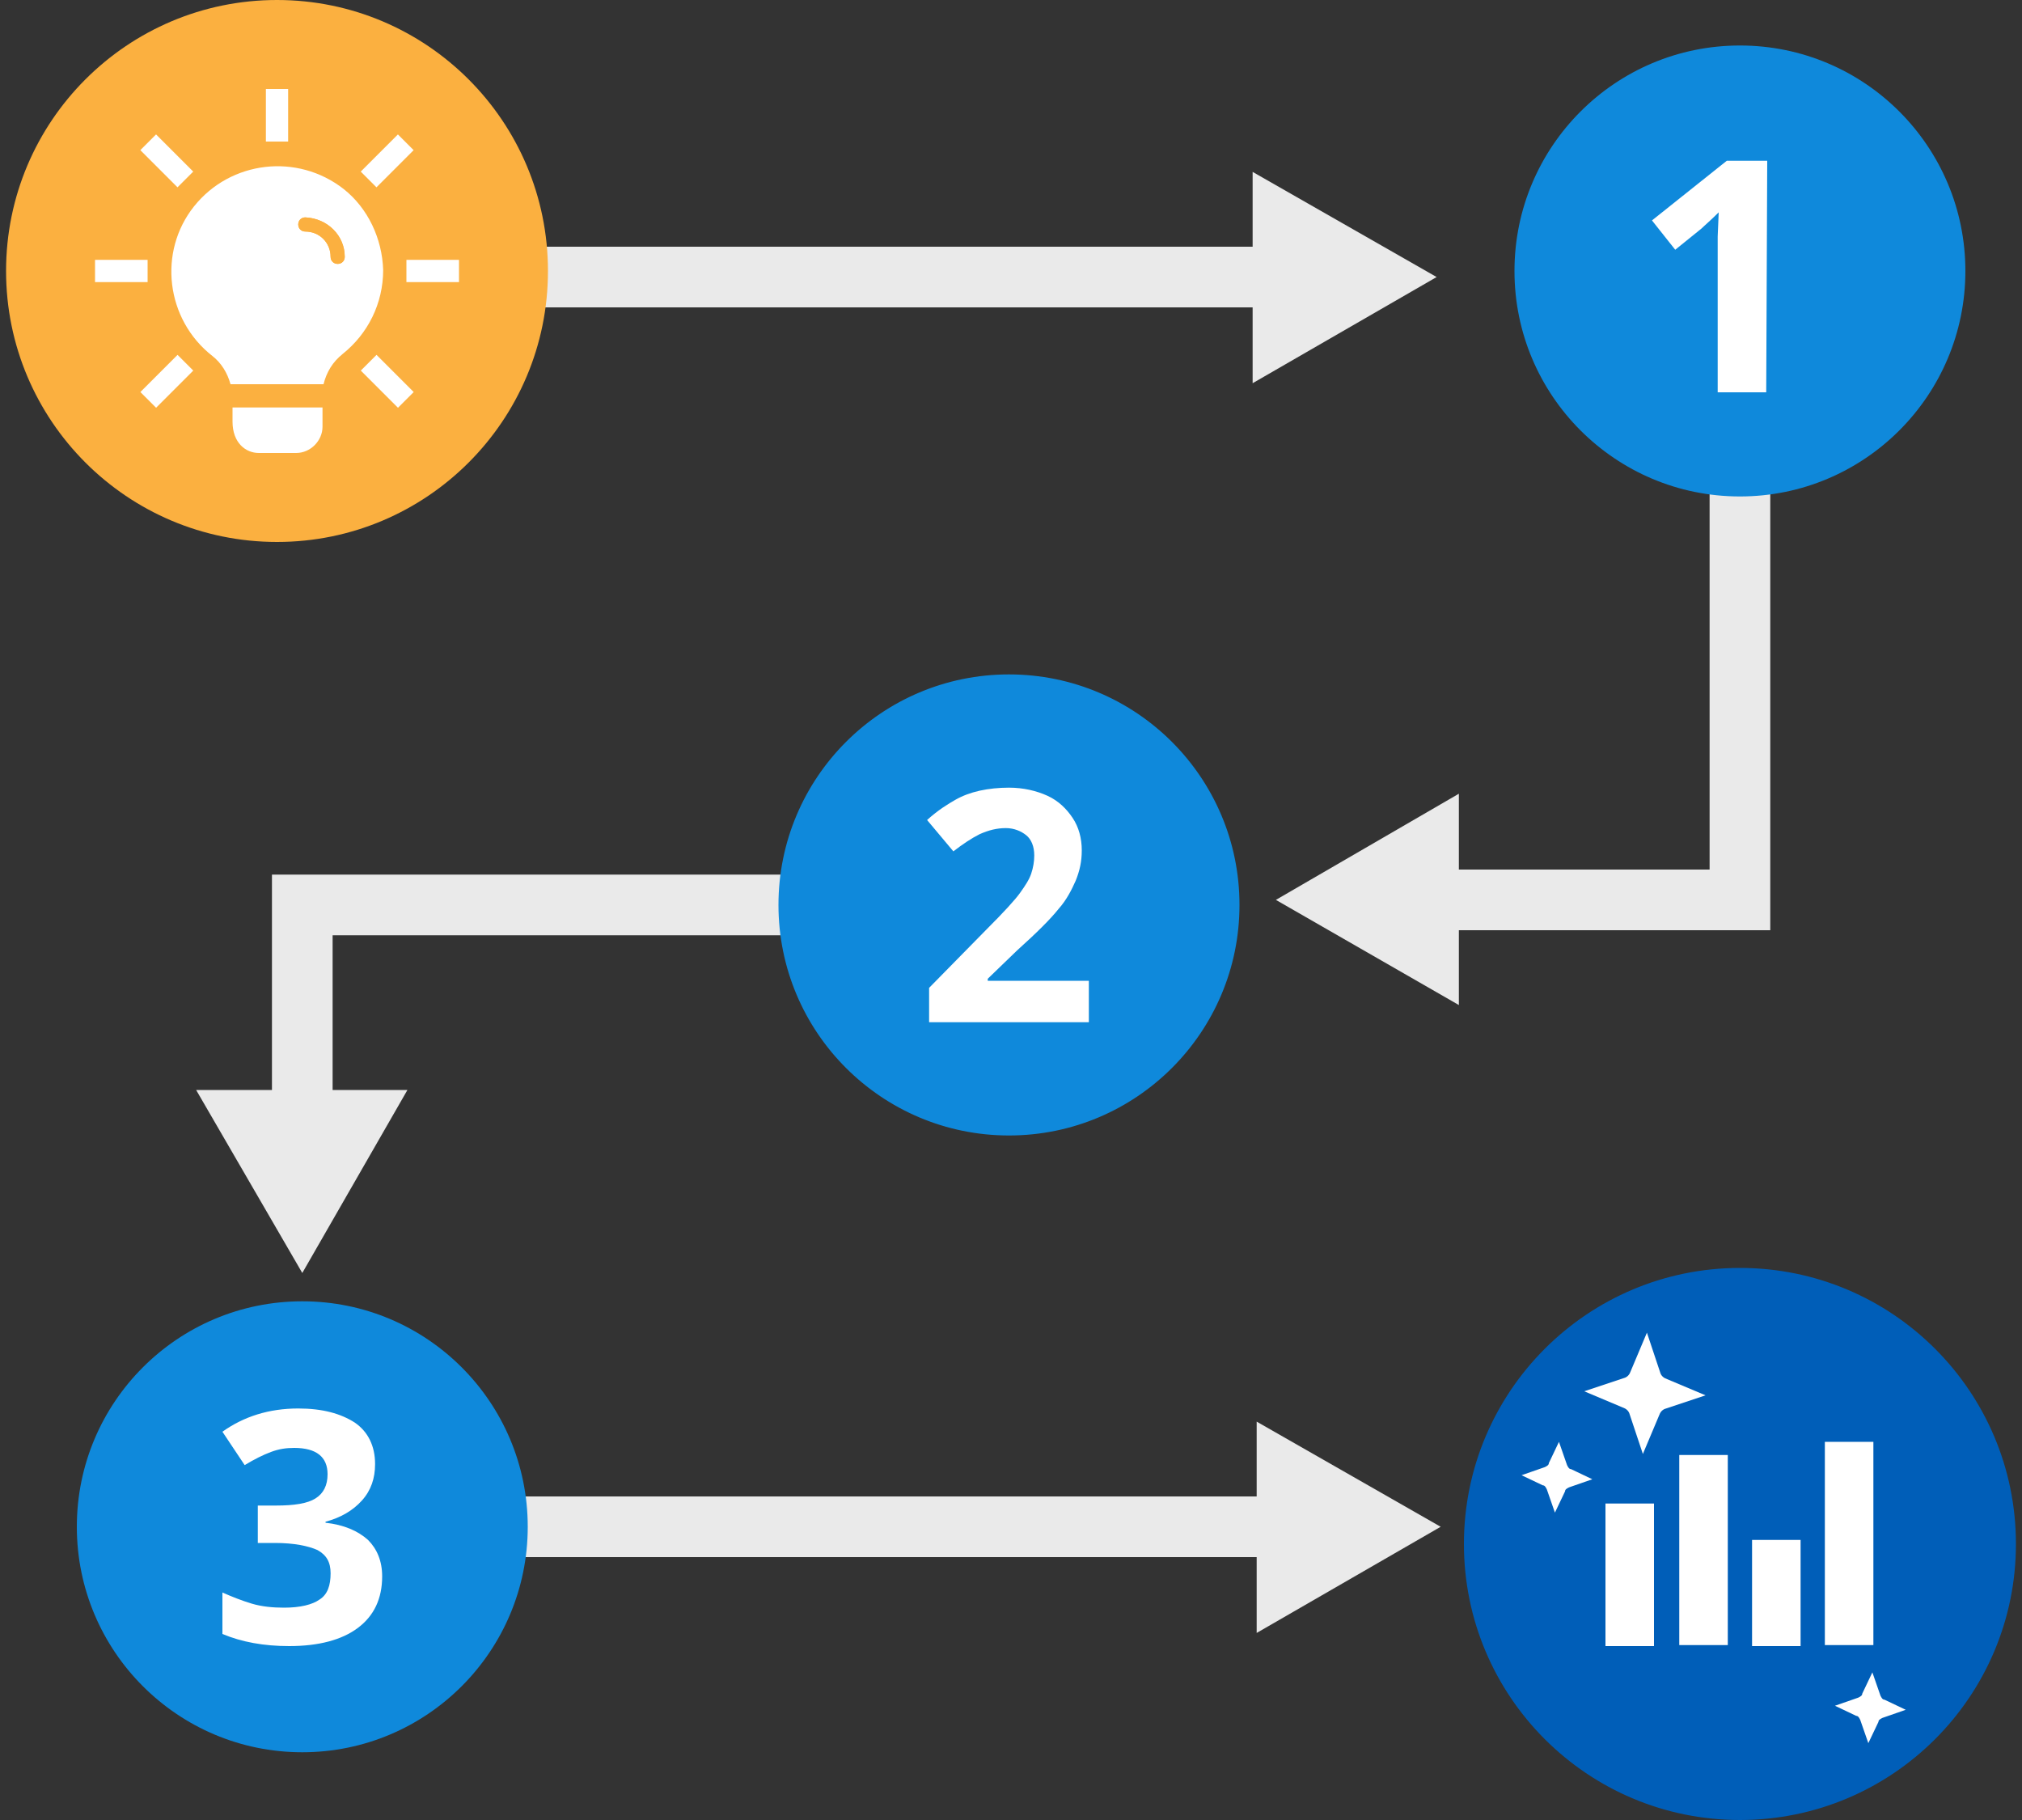 <?xml version="1.0" encoding="UTF-8"?>
<!-- Generator: Adobe Illustrator 24.2.1, SVG Export Plug-In . SVG Version: 6.00 Build 0)  -->
<svg xmlns="http://www.w3.org/2000/svg" xmlns:xlink="http://www.w3.org/1999/xlink" version="1.1" id="design" x="0px" y="0px" viewBox="0 0 200 180" style="enable-background:new 0 0 200 180;" xml:space="preserve">
<rect x="0" y="0" width="200" height="180" fill="#333333" stroke="none"/>
<style type="text/css">
	.st0{fill:none;stroke:#EAEAEA;stroke-width:6;stroke-miterlimit:10;}
	.st1{fill:#EAEAEA;}
	.st2{fill:#FBB040;}
	.st3{fill:#FFFFFF;}
	.st4{fill:#0F89DB;}
	.st5{fill:#005EB8;stroke:#005EB8;stroke-miterlimit:10;}
	.st6{enable-background:new    ;}
	.st7{fill:#0F89DB;stroke:#0F89DB;stroke-miterlimit:10;}
</style>
<polyline class="st0" points="172.1,27.4 172.1,89 139.3,89 "></polyline>
<polygon class="st1" points="144.3,78.5 126.2,89 144.3,99.4 "></polygon>
<line class="st0" x1="29.9" y1="27.4" x2="126" y2="27.4"></line>
<polygon class="st1" points="123.9,37.9 142.1,27.4 123.9,17 "></polygon>
<polyline class="st0" points="29.9,110.8 29.9,89.5 85.4,89.5 "></polyline>
<polygon class="st1" points="40.3,107.8 29.9,125.9 19.4,107.8 "></polygon>
<line class="st0" x1="126.4" y1="151" x2="49.2" y2="151"></line>
<polygon class="st1" points="124.3,140.6 142.5,151 124.3,161.5 "></polygon>
<circle class="st2" cx="27.4" cy="26.8" r="26.8"></circle>
<path class="st3" d="M31.9,40.3v1.9c0,1.4-1.2,2.6-2.6,2.6h-3.7c-1.3,0-2.6-1-2.6-3.1v-1.4H31.9L31.9,40.3z"></path>
<path class="st3" d="M34,18.7c-4.6-3.6-11.2-2.8-14.8,1.7S16.4,31.6,21,35.2c0.9,0.7,1.5,1.7,1.8,2.8H32c0.3-1.2,0.9-2.2,1.9-3  c2.5-2,4-5,4-8.3C37.8,23.6,36.4,20.6,34,18.7z"></path>
<g id="_Group_">
	<path class="st2" d="M34.1,25.4c0,0.4-0.3,0.7-0.7,0.7s-0.7-0.3-0.7-0.7c0-1.4-1.1-2.5-2.5-2.5c-0.4,0-0.7-0.3-0.7-0.7   s0.3-0.7,0.7-0.7C32.4,21.6,34.1,23.3,34.1,25.4L34.1,25.4z"></path>
	<path class="st2" d="M34.1,25.4c0,0.4-0.3,0.7-0.7,0.7s-0.7-0.3-0.7-0.7c0-1.4-1.1-2.5-2.5-2.5c-0.4,0-0.7-0.3-0.7-0.7   s0.3-0.7,0.7-0.7C32.4,21.6,34.1,23.3,34.1,25.4L34.1,25.4z"></path>
</g>
<rect x="26.3" y="8.8" class="st3" width="2.2" height="5.2"></rect>
<rect x="40.2" y="25.7" class="st3" width="5.2" height="2.2"></rect>
<rect x="9.4" y="25.7" class="st3" width="5.2" height="2.2"></rect>
<rect x="15.4" y="13.3" transform="matrix(0.707 -0.707 0.707 0.707 -6.411 16.334)" class="st3" width="2.2" height="5.2"></rect>
<rect x="13.9" y="36.6" transform="matrix(0.707 -0.707 0.707 0.707 -21.819 22.723)" class="st3" width="5.2" height="2.2"></rect>
<rect x="35.7" y="14.8" transform="matrix(0.707 -0.707 0.707 0.707 -2.183737e-02 31.748)" class="st3" width="5.2" height="2.2"></rect>
<rect x="37.2" y="35.1" transform="matrix(0.707 -0.707 0.707 0.707 -15.429 38.137)" class="st3" width="2.2" height="5.2"></rect>
<circle class="st4" cx="172.1" cy="26.8" r="22.3"></circle>
<circle class="st5" cx="172.1" cy="152.7" r="26.8"></circle>
<g class="st6">
	<path class="st3" d="M174.7,38.8h-4.8V25.6v-2.2L170,21c-0.8,0.8-1.4,1.3-1.7,1.6l-2.6,2.1l-2.3-2.9l7.4-5.9h4L174.7,38.8   L174.7,38.8z"></path>
</g>
<circle class="st7" cx="99.8" cy="89.5" r="22.3"></circle>
<g class="st6">
	<path class="st3" d="M107.9,101.1h-16v-3.4l5.7-5.8c1.7-1.7,2.8-2.9,3.3-3.6s0.9-1.3,1.1-1.9s0.3-1.2,0.3-1.8c0-0.9-0.3-1.6-0.8-2   s-1.2-0.7-2-0.7c-0.9,0-1.7,0.2-2.6,0.6c-0.8,0.4-1.7,1-2.6,1.7l-2.6-3.1c1.1-1,2.1-1.6,2.8-2c0.7-0.4,1.5-0.7,2.4-0.9   c0.9-0.2,1.9-0.3,2.9-0.3c1.4,0,2.7,0.3,3.8,0.8c1.1,0.5,1.9,1.3,2.5,2.2c0.6,0.9,0.9,2,0.9,3.2c0,1.1-0.2,2-0.6,3   c-0.4,0.9-0.9,1.9-1.7,2.8c-0.8,1-2.1,2.3-4.1,4.1l-2.9,2.8V97h10v4.1H107.9z"></path>
</g>
<circle class="st4" cx="29.9" cy="151" r="22.3"></circle>
<g class="st6">
	<path class="st3" d="M37.1,144.8c0,1.4-0.4,2.6-1.3,3.6c-0.9,1-2.1,1.7-3.6,2.1v0.1c1.8,0.2,3.2,0.8,4.2,1.7   c0.9,0.9,1.4,2.1,1.4,3.6c0,2.2-0.8,3.9-2.4,5.1c-1.6,1.2-3.9,1.8-6.8,1.8c-2.5,0-4.7-0.4-6.6-1.2v-4.1c0.9,0.4,1.9,0.8,2.9,1.1   c1,0.3,2.1,0.4,3.2,0.4c1.6,0,2.8-0.3,3.5-0.8c0.8-0.5,1.1-1.4,1.1-2.6c0-1.1-0.4-1.8-1.3-2.3c-0.9-0.4-2.3-0.7-4.2-0.7h-1.7v-3.7   h1.8c1.8,0,3.1-0.2,3.9-0.7s1.2-1.3,1.2-2.4c0-1.7-1.1-2.6-3.3-2.6c-0.8,0-1.5,0.1-2.3,0.4s-1.6,0.7-2.6,1.3l-2.2-3.3   c2.1-1.5,4.6-2.3,7.5-2.3c2.4,0,4.2,0.5,5.6,1.4C36.4,141.6,37.1,143,37.1,144.8z"></path>
</g>
<path class="st3" d="M157.5,146.3l-2.3,0.8c-0.2,0.1-0.4,0.2-0.4,0.4l-1,2.1l-0.8-2.3c-0.1-0.2-0.2-0.4-0.4-0.4l-2.1-1l2.3-0.8  c0.2-0.1,0.4-0.2,0.4-0.4l1-2.1l0.8,2.3c0.1,0.2,0.2,0.4,0.4,0.4L157.5,146.3z"></path>
<path class="st3" d="M188.5,169.1l-2.3,0.8c-0.2,0.1-0.4,0.2-0.4,0.4l-1,2.1l-0.8-2.3c-0.1-0.2-0.2-0.4-0.4-0.4l-2.1-1l2.3-0.8  c0.2-0.1,0.4-0.2,0.4-0.4l1-2.1l0.8,2.3c0.1,0.2,0.2,0.4,0.4,0.4L188.5,169.1z"></path>
<path class="st3" d="M168.7,138l-3.9,1.3c-0.4,0.1-0.6,0.4-0.7,0.7l-1.6,3.8l-1.3-3.9c-0.1-0.4-0.4-0.6-0.7-0.7l-3.8-1.6l3.9-1.3  c0.4-0.1,0.6-0.4,0.7-0.7l1.6-3.8l1.3,3.9c0.1,0.4,0.4,0.6,0.7,0.7L168.7,138z"></path>
<g>
	<rect x="158.8" y="148.7" class="st3" width="4.8" height="14.1"></rect>
	<rect x="166.1" y="143.9" class="st3" width="4.8" height="18.8"></rect>
	<rect x="173.3" y="152.3" class="st3" width="4.8" height="10.5"></rect>
	<rect x="180.5" y="142.6" class="st3" width="4.8" height="20.1"></rect>
</g>
</svg>
